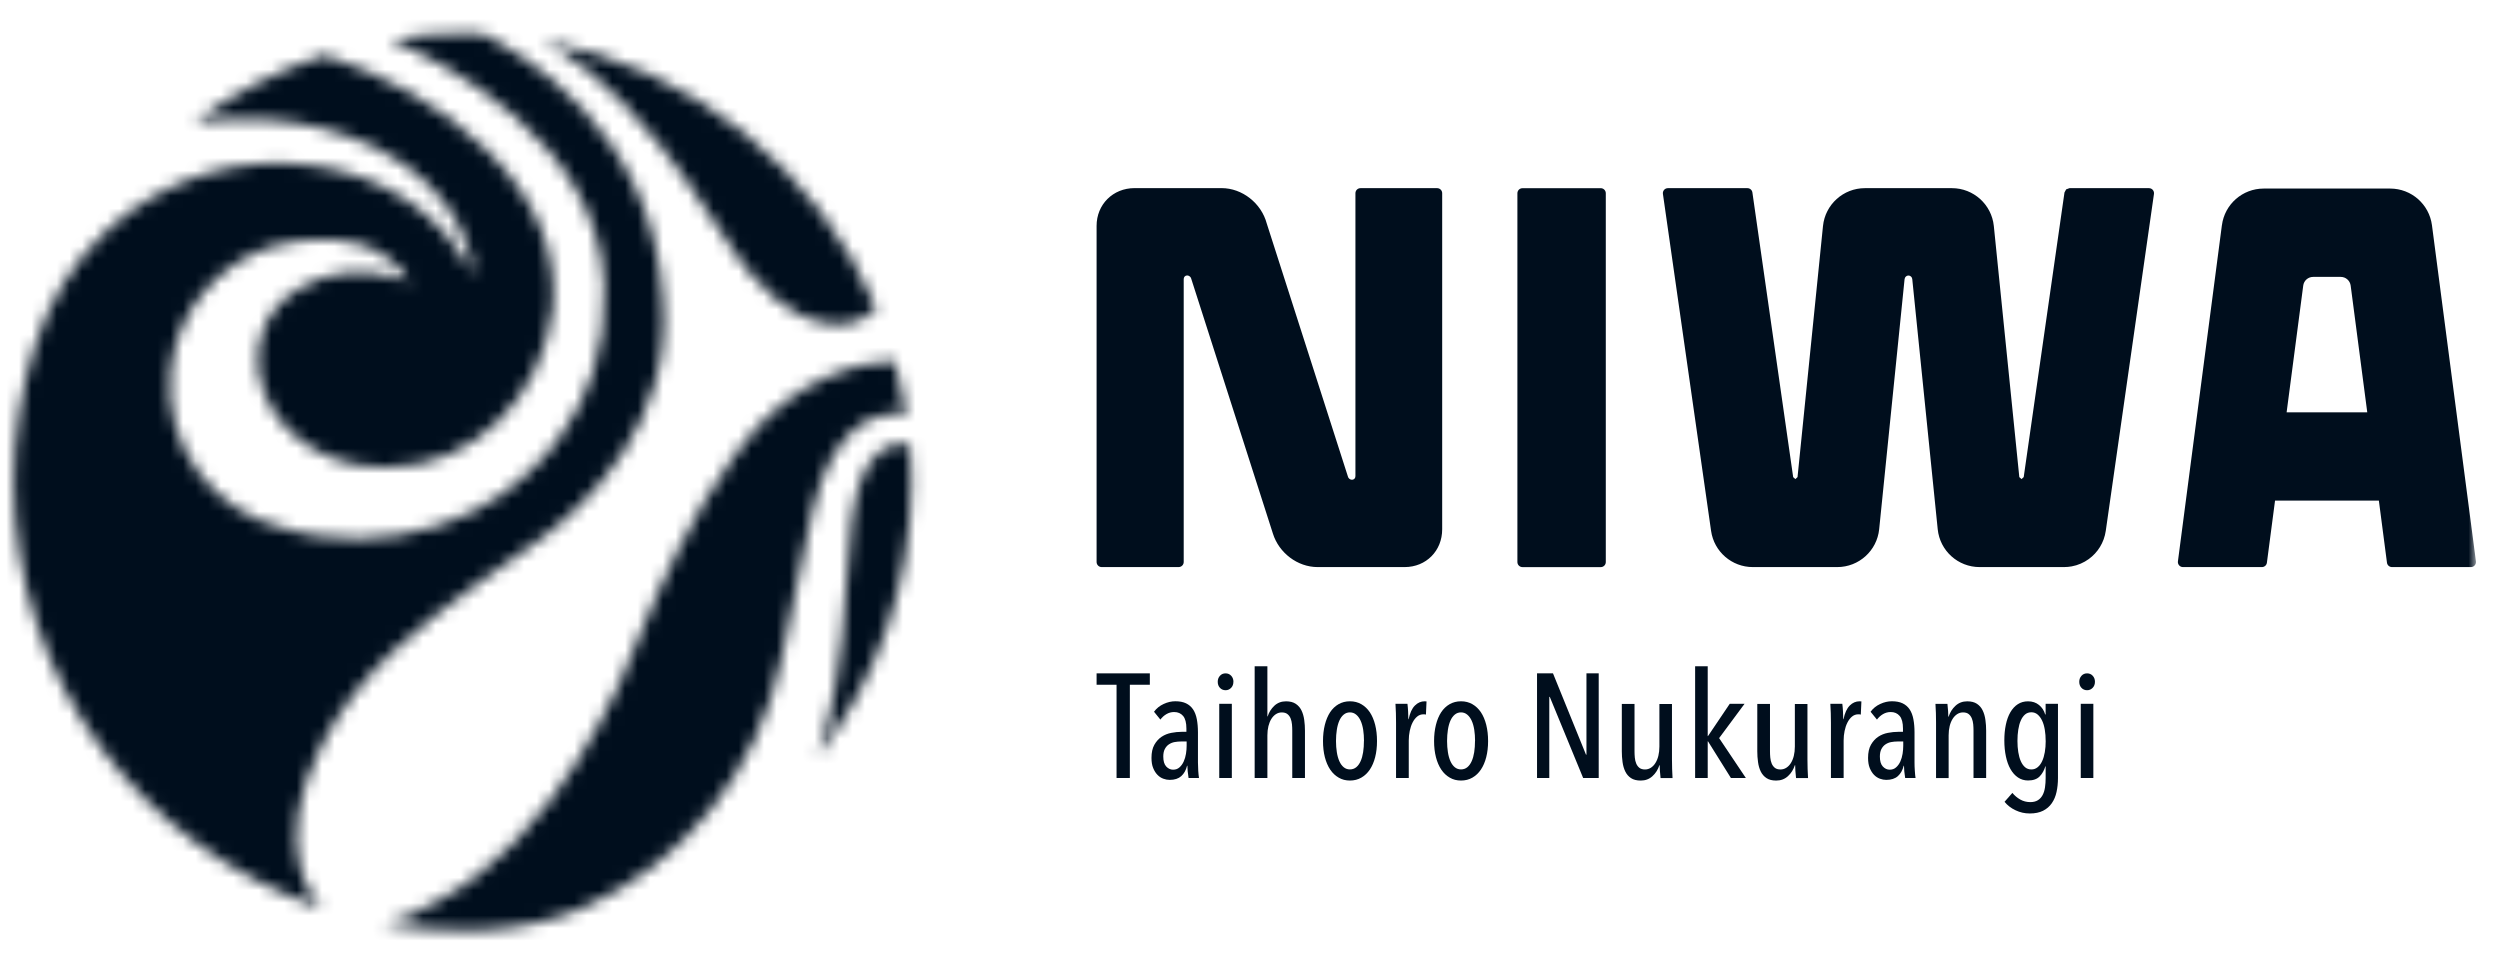 <svg width="198" height="76" viewBox="0 0 198 76" fill="none" xmlns="http://www.w3.org/2000/svg">
<g clip-path="url(#clip0_871_8315)">
<mask id="mask0_871_8315" style="mask-type:luminance" maskUnits="userSpaceOnUse" x="1" y="2" width="72" height="72">
<path d="M71.041 35.208C69.183 35.433 68.283 37.451 67.856 39.08C67.683 39.638 67.286 41.377 67.026 46.156C66.707 51.977 65.858 57.127 64.758 59.857L64.742 59.911C69.404 53.902 72.178 46.362 72.178 38.17C72.178 37.179 72.136 36.202 72.056 35.231C71.876 35.199 71.684 35.18 71.482 35.18C71.339 35.18 71.193 35.189 71.039 35.206M58.156 36.103C54.856 40.561 52.115 46.824 51.038 49.442C49.153 54.52 43.923 66.392 34.802 71.283C32.914 72.457 31.46 72.949 30.407 73.135C32.431 73.491 34.516 73.681 36.641 73.681C37.255 73.681 37.868 73.664 38.475 73.634C41.102 73.5 43.693 72.966 46.109 71.927C54.059 68.513 60.082 61.081 61.911 52.118C62.999 47.78 63.506 43.505 64.376 40.341C64.885 38.173 66.794 31.988 71.782 32.869C71.566 31.418 71.259 30 70.874 28.615C69.221 28.638 62.924 29.199 58.154 36.101M52.234 11.454C52.919 12.279 53.588 13.163 54.223 14.114C54.359 14.316 54.491 14.513 54.622 14.707C56.39 17.405 57.621 19.228 58.461 20.393L58.513 20.466L58.616 20.606L58.75 20.787L58.834 20.902C59.085 21.237 59.291 21.499 59.462 21.694C62.239 25.02 64.779 25.784 66.651 25.695C66.977 25.671 67.307 25.613 67.638 25.509C68.349 25.289 68.947 24.905 69.402 24.429C64.81 13.505 54.91 5.363 42.929 3.218C44.805 4.151 48.217 6.377 52.234 11.456M30.867 3.127C35.243 4.957 47.427 11.173 47.844 22.657C48.027 27.696 46.557 31.456 44.615 34.198C43.867 35.367 42.954 36.431 41.92 37.367C39.441 39.809 35.881 41.653 31.742 42.363C29.502 42.748 27.309 42.762 25.269 42.459C24.814 42.394 24.366 42.312 23.93 42.211L23.738 42.167C23.592 42.134 23.449 42.096 23.308 42.061L23.078 42C22.935 41.96 22.792 41.918 22.649 41.876L22.459 41.817L22.408 41.808C16.845 40.5 12.961 35.276 13.512 29.447C13.958 24.762 17.152 20.993 21.357 19.575C22.778 19.163 24.078 18.994 25.18 18.968H25.616H25.682H25.729C25.832 18.968 25.935 18.971 26.038 18.973C26.249 18.982 26.449 18.996 26.641 19.015C27.293 19.076 27.884 19.181 28.423 19.317C29.256 19.561 29.969 19.917 30.574 20.334L30.581 20.339C31.36 20.937 32.03 21.602 32.455 22.36C32.185 22.247 31.906 22.142 31.62 22.05C28.796 21.145 25.923 21.504 23.794 22.791C22.478 23.541 21.439 24.645 20.867 26.049C19.964 28.263 20.41 30.755 21.84 32.859L22.016 33.089C23.161 34.615 24.891 35.848 26.976 36.513C28.301 36.94 29.638 37.085 30.902 36.989C37.368 36.956 42.959 31.578 43.782 24.406C44.104 20.48 42.875 16.144 38.55 11.883C34.861 8.248 30.344 5.89 25.705 4.371C21.965 5.581 18.496 7.388 15.412 9.682C18.369 9.253 24.056 8.977 29.795 11.714C36.681 15.138 37.509 20.82 37.459 21.806C34.917 16.709 30.285 13.964 25.018 13.149C18.881 12.195 12.933 14.215 8.571 18.157C5.773 20.691 3.817 24.003 2.696 27.605C1.655 30.942 1.094 34.495 1.094 38.175C1.094 53.89 11.308 67.219 25.464 71.899C24.694 71.096 21.43 67.008 25.464 59.037C26.92 56.156 28.942 53.599 31.322 51.42C35.307 47.773 40.185 44.599 42.762 42.727C46.5 40.008 53.44 33.324 52.497 23.569C51.641 10.127 41.217 4.149 38.201 2.693C37.68 2.67 37.159 2.658 36.636 2.658C34.673 2.658 32.75 2.82 30.876 3.124" fill="white"/>
</mask>
<g mask="url(#mask0_871_8315)">
<path d="M2.036 -5.503L-7.078 72.733L71.229 81.843L80.342 3.607L2.036 -5.503Z" fill="#000E1D"/>
</g>
<mask id="mask1_871_8315" style="mask-type:luminance" maskUnits="userSpaceOnUse" x="-8" y="-6" width="205" height="88">
<path d="M196.096 -5.503H-7.077V81.844H196.096V-5.503Z" fill="white"/>
</mask>
<g mask="url(#mask1_871_8315)">
<path d="M126.78 14.906H120.579C120.359 14.906 120.178 15.084 120.178 15.307V44.515C120.178 44.735 120.359 44.916 120.579 44.916H126.78C127.001 44.916 127.179 44.735 127.179 44.515V15.305C127.179 15.084 127.001 14.904 126.78 14.904" fill="#000E1D"/>
<path d="M175.974 17.836L172.491 44.461C172.461 44.7 172.648 44.913 172.887 44.913H179.142C179.344 44.913 179.513 44.766 179.539 44.564L180.183 39.649H188.406L189.048 44.564C189.072 44.763 189.243 44.913 189.445 44.913H195.697C195.939 44.913 196.126 44.7 196.094 44.461L192.611 17.836C192.393 16.174 190.976 14.934 189.302 14.934H179.283C177.608 14.934 176.192 16.177 175.976 17.836M181.1 32.656L182.416 22.62C182.465 22.224 182.803 21.93 183.202 21.93H185.388C185.786 21.93 186.122 22.226 186.173 22.62L187.487 32.656H181.098H181.1Z" fill="#000E1D"/>
<path d="M170.197 14.902H163.903L163.64 14.998L163.507 15.244L160.284 37.739L160.277 37.791H160.272L160.104 37.945L159.935 37.791H159.93L157.911 17.899C157.737 16.198 156.302 14.902 154.59 14.902H147.702C145.99 14.902 144.555 16.198 144.381 17.899L142.364 37.791H142.359L142.191 37.945L142.022 37.791H142.019L142.012 37.739L138.79 15.244C138.762 15.047 138.593 14.902 138.394 14.902H132.099C131.855 14.902 131.668 15.117 131.703 15.359L135.518 42.049C135.753 43.692 137.16 44.913 138.823 44.913H145.509C147.224 44.913 148.656 43.617 148.83 41.916L150.842 22.113L150.866 22.029L150.884 21.982L150.917 21.935L150.95 21.9L150.999 21.865L151.039 21.841L151.14 21.823H151.149H151.156L151.255 21.841L151.295 21.865L151.346 21.9L151.379 21.935L151.412 21.982L151.431 22.029L151.452 22.113L153.467 41.916C153.64 43.62 155.073 44.913 156.785 44.913H163.471C163.68 44.913 163.882 44.892 164.081 44.857C164.576 44.766 165.033 44.564 165.43 44.278C166.14 43.765 166.642 42.973 166.776 42.049L170.594 15.359C170.627 15.117 170.441 14.902 170.197 14.902Z" fill="#000E1D"/>
<path d="M113.818 14.902H107.751C107.53 14.902 107.35 15.08 107.35 15.302V37.702L107.338 37.786L107.324 37.835L107.296 37.882L107.268 37.92L107.221 37.952L107.183 37.976L107.085 37.997H107.066L106.965 37.976L106.923 37.952L106.869 37.92L106.834 37.882L106.794 37.835L106.771 37.786L106.742 37.702L100.326 17.698C99.897 16.095 98.389 14.899 96.745 14.899H89.857C88.145 14.899 86.845 16.195 86.85 17.897V44.51C86.85 44.73 87.028 44.913 87.251 44.913H93.346C93.569 44.913 93.75 44.733 93.75 44.51V22.111L93.761 22.027L93.776 21.98L93.804 21.93L93.832 21.895L93.879 21.86L93.916 21.837L94.015 21.816H94.034L94.134 21.837L94.177 21.86L94.231 21.895L94.266 21.93L94.306 21.98L94.329 22.027L94.357 22.111L100.814 42.258C101.292 43.788 102.763 44.913 104.357 44.913H111.245C112.957 44.913 114.226 43.617 114.221 41.916V15.302C114.221 15.08 114.041 14.902 113.82 14.902" fill="#000E1D"/>
<path d="M89.484 54.232V61.617H88.431V54.232H86.85V53.33H91.067V54.232H89.484Z" fill="#000E1D"/>
<path d="M94.135 61.617C94.104 61.439 94.081 61.259 94.064 61.078C94.048 60.898 94.041 60.755 94.041 60.645H94.017C93.93 60.996 93.778 61.27 93.555 61.47C93.332 61.669 93.028 61.767 92.636 61.767C92.472 61.767 92.303 61.737 92.134 61.673C91.96 61.61 91.806 61.509 91.672 61.369C91.534 61.228 91.421 61.05 91.332 60.83C91.24 60.612 91.198 60.342 91.198 60.021C91.198 59.602 91.273 59.255 91.426 58.985C91.578 58.716 91.77 58.505 92 58.352C92.23 58.2 92.486 58.097 92.767 58.043C93.049 57.989 93.318 57.961 93.576 57.961H93.963V57.703C93.963 57.244 93.876 56.909 93.701 56.702C93.525 56.496 93.29 56.393 92.992 56.393C92.774 56.393 92.57 56.447 92.383 56.557C92.195 56.667 92.035 56.813 91.902 56.991L91.398 56.37C91.592 56.105 91.848 55.898 92.16 55.755C92.472 55.61 92.779 55.54 93.086 55.54C93.421 55.54 93.705 55.594 93.935 55.704C94.165 55.814 94.35 55.974 94.491 56.184C94.632 56.395 94.73 56.656 94.789 56.963C94.847 57.272 94.878 57.619 94.878 58.01V60.387C94.878 60.591 94.885 60.811 94.901 61.05C94.918 61.287 94.937 61.477 94.96 61.617H94.139H94.135ZM93.982 58.725H93.548C93.368 58.725 93.194 58.742 93.025 58.772C92.859 58.802 92.709 58.866 92.575 58.955C92.441 59.044 92.336 59.168 92.254 59.323C92.171 59.48 92.132 59.679 92.132 59.918C92.132 60.277 92.209 60.539 92.366 60.708C92.523 60.874 92.701 60.959 92.906 60.959C93.11 60.959 93.278 60.9 93.415 60.776C93.55 60.656 93.663 60.502 93.748 60.314C93.834 60.127 93.893 59.92 93.93 59.698C93.966 59.477 93.982 59.264 93.982 59.06V58.72V58.725Z" fill="#000E1D"/>
<path d="M97.685 53.998C97.685 54.192 97.624 54.354 97.505 54.478C97.383 54.602 97.237 54.666 97.066 54.666C96.895 54.666 96.738 54.605 96.621 54.478C96.503 54.354 96.445 54.192 96.445 53.998C96.445 53.803 96.503 53.653 96.621 53.522C96.738 53.393 96.885 53.33 97.066 53.33C97.247 53.33 97.394 53.395 97.512 53.522C97.629 53.651 97.688 53.808 97.688 53.998M96.564 55.741H97.561V61.62H96.564V55.741Z" fill="#000E1D"/>
<path d="M100.377 61.62H99.369V52.77H100.377V56.738H100.401C100.502 56.41 100.678 56.131 100.928 55.896C101.177 55.662 101.487 55.545 101.855 55.545C102.167 55.545 102.422 55.61 102.622 55.742C102.821 55.875 102.974 56.051 103.079 56.269C103.185 56.487 103.257 56.738 103.295 57.019C103.335 57.3 103.353 57.586 103.353 57.874V61.62H102.347V57.865C102.347 57.701 102.34 57.532 102.324 57.361C102.307 57.19 102.272 57.033 102.214 56.892C102.155 56.752 102.071 56.637 101.96 56.553C101.85 56.466 101.702 56.424 101.515 56.424C101.351 56.424 101.198 56.468 101.057 56.557C100.917 56.649 100.795 56.773 100.694 56.934C100.593 57.094 100.516 57.286 100.459 57.509C100.405 57.731 100.377 57.975 100.377 58.242V61.622V61.62Z" fill="#000E1D"/>
<path d="M109.059 58.692C109.059 59.161 109.01 59.585 108.912 59.97C108.816 60.349 108.672 60.68 108.49 60.952C108.307 61.226 108.081 61.437 107.816 61.589C107.551 61.742 107.251 61.819 106.916 61.819C106.581 61.819 106.29 61.744 106.025 61.589C105.76 61.437 105.535 61.226 105.352 60.952C105.169 60.68 105.028 60.349 104.929 59.97C104.831 59.587 104.782 59.161 104.782 58.692C104.782 58.224 104.831 57.795 104.929 57.403C105.026 57.014 105.166 56.684 105.345 56.409C105.525 56.138 105.748 55.924 106.013 55.772C106.278 55.62 106.581 55.542 106.916 55.542C107.251 55.542 107.551 55.62 107.816 55.772C108.081 55.924 108.307 56.138 108.49 56.409C108.672 56.684 108.813 57.014 108.912 57.403C109.01 57.795 109.059 58.224 109.059 58.692ZM108.028 58.688C108.028 58.369 108.006 58.071 107.964 57.795C107.92 57.518 107.852 57.277 107.758 57.075C107.664 56.871 107.547 56.714 107.406 56.597C107.265 56.48 107.101 56.421 106.914 56.421C106.726 56.421 106.562 56.48 106.421 56.597C106.28 56.714 106.165 56.873 106.076 57.075C105.987 57.277 105.919 57.518 105.877 57.795C105.835 58.071 105.811 58.367 105.811 58.688C105.811 59.009 105.835 59.304 105.877 59.574C105.919 59.848 105.987 60.084 106.076 60.286C106.165 60.487 106.28 60.649 106.421 60.764C106.562 60.881 106.726 60.938 106.914 60.938C107.101 60.938 107.275 60.879 107.415 60.764C107.556 60.647 107.671 60.487 107.76 60.286C107.852 60.084 107.917 59.848 107.96 59.574C108.002 59.302 108.023 59.006 108.023 58.688" fill="#000E1D"/>
<path d="M112.057 55.882C112.284 55.655 112.544 55.542 112.84 55.542L112.981 55.554L112.934 56.595L112.84 56.578L112.734 56.574C112.547 56.574 112.38 56.634 112.237 56.754C112.094 56.873 111.972 57.033 111.874 57.227C111.775 57.422 111.703 57.642 111.651 57.888C111.602 58.134 111.574 58.388 111.574 58.643V61.617H110.567V57.227C110.567 56.993 110.563 56.742 110.556 56.473C110.549 56.206 110.537 55.959 110.521 55.742H111.47C111.494 55.936 111.513 56.14 111.522 56.351C111.534 56.562 111.541 56.766 111.541 56.96H111.564C111.667 56.468 111.829 56.109 112.057 55.884" fill="#000E1D"/>
<path d="M117.857 58.692C117.857 59.161 117.807 59.585 117.709 59.97C117.613 60.349 117.47 60.68 117.287 60.952C117.104 61.226 116.879 61.437 116.614 61.589C116.349 61.742 116.048 61.819 115.713 61.819C115.378 61.819 115.087 61.744 114.822 61.589C114.557 61.437 114.332 61.226 114.149 60.952C113.966 60.68 113.825 60.349 113.727 59.97C113.628 59.587 113.579 59.161 113.579 58.692C113.579 58.224 113.628 57.795 113.727 57.403C113.823 57.014 113.963 56.684 114.142 56.409C114.322 56.138 114.545 55.924 114.81 55.772C115.075 55.62 115.378 55.542 115.713 55.542C116.048 55.542 116.349 55.62 116.614 55.772C116.879 55.924 117.104 56.138 117.287 56.409C117.47 56.684 117.61 57.014 117.709 57.403C117.807 57.795 117.857 58.224 117.857 58.692ZM116.825 58.688C116.825 58.369 116.804 58.071 116.761 57.795C116.717 57.518 116.649 57.277 116.555 57.075C116.461 56.871 116.344 56.714 116.203 56.597C116.062 56.48 115.898 56.421 115.711 56.421C115.523 56.421 115.359 56.48 115.218 56.597C115.077 56.714 114.963 56.873 114.873 57.075C114.784 57.277 114.716 57.518 114.674 57.795C114.632 58.071 114.608 58.367 114.608 58.688C114.608 59.009 114.632 59.304 114.674 59.574C114.716 59.848 114.784 60.084 114.873 60.286C114.963 60.487 115.077 60.649 115.218 60.764C115.359 60.879 115.523 60.938 115.711 60.938C115.898 60.938 116.072 60.879 116.213 60.764C116.353 60.647 116.468 60.487 116.557 60.286C116.649 60.084 116.714 59.848 116.757 59.574C116.799 59.302 116.82 59.006 116.82 58.688" fill="#000E1D"/>
<path d="M125.387 61.62L122.742 55.191H122.704V61.62H121.733V53.33H122.997L125.61 59.768H125.647V53.33H126.618V61.62H125.387Z" fill="#000E1D"/>
<path d="M129.454 55.753V59.501C129.454 59.665 129.461 59.834 129.477 60.005C129.493 60.176 129.531 60.333 129.59 60.474C129.648 60.614 129.733 60.727 129.841 60.813C129.951 60.9 130.099 60.942 130.286 60.942C130.45 60.942 130.603 60.898 130.744 60.809C130.884 60.72 131.006 60.595 131.107 60.434C131.208 60.274 131.288 60.082 131.342 59.862C131.395 59.639 131.424 59.395 131.424 59.128V55.755H132.42V60.145C132.42 60.38 132.42 60.63 132.432 60.898C132.439 61.165 132.451 61.406 132.465 61.622H131.517C131.494 61.427 131.475 61.233 131.463 61.036C131.452 60.842 131.447 60.696 131.447 60.602H131.424C131.313 60.947 131.133 61.235 130.877 61.47C130.624 61.704 130.314 61.821 129.946 61.821C129.625 61.821 129.369 61.755 129.172 61.624C128.978 61.493 128.827 61.32 128.722 61.102C128.616 60.884 128.544 60.638 128.506 60.356C128.466 60.075 128.448 59.791 128.448 59.501V55.753H129.454Z" fill="#000E1D"/>
<path d="M137.09 61.62L135.275 58.716H135.251V61.62H134.254V52.767H135.251V58.294H135.275L136.996 55.741H138.169L136.154 58.458L138.274 61.62H137.09Z" fill="#000E1D"/>
<path d="M140.183 55.753V59.501C140.183 59.665 140.19 59.834 140.207 60.005C140.223 60.176 140.261 60.333 140.319 60.474C140.378 60.614 140.462 60.727 140.57 60.813C140.68 60.9 140.828 60.942 141.016 60.942C141.18 60.942 141.332 60.898 141.473 60.809C141.614 60.72 141.736 60.595 141.837 60.434C141.937 60.274 142.017 60.082 142.071 59.862C142.125 59.639 142.153 59.395 142.153 59.128V55.755H143.15V60.145C143.15 60.38 143.15 60.63 143.162 60.898C143.169 61.165 143.18 61.406 143.197 61.622H142.247C142.223 61.427 142.205 61.233 142.193 61.036C142.181 60.842 142.177 60.696 142.177 60.602H142.153C142.043 60.947 141.862 61.235 141.607 61.47C141.353 61.704 141.044 61.821 140.676 61.821C140.354 61.821 140.099 61.755 139.904 61.624C139.709 61.493 139.557 61.32 139.451 61.102C139.346 60.884 139.273 60.638 139.236 60.356C139.196 60.075 139.177 59.791 139.177 59.501V55.753H140.183Z" fill="#000E1D"/>
<path d="M146.496 55.882C146.724 55.655 146.984 55.542 147.282 55.542L147.423 55.554L147.376 56.595L147.282 56.578L147.177 56.574C146.989 56.574 146.822 56.634 146.679 56.754C146.534 56.873 146.414 57.033 146.316 57.227C146.217 57.422 146.142 57.642 146.093 57.888C146.041 58.134 146.016 58.388 146.016 58.643V61.617H145.01V57.227C145.01 56.993 145.005 56.742 144.998 56.473C144.991 56.206 144.979 55.959 144.963 55.742H145.912C145.936 55.936 145.955 56.14 145.964 56.351C145.976 56.562 145.983 56.766 145.983 56.96H146.006C146.107 56.468 146.271 56.109 146.499 55.884" fill="#000E1D"/>
<path d="M150.889 61.617C150.859 61.439 150.835 61.259 150.819 61.078C150.802 60.898 150.795 60.755 150.795 60.645H150.772C150.688 60.996 150.533 61.27 150.31 61.47C150.087 61.669 149.782 61.767 149.391 61.767C149.226 61.767 149.058 61.737 148.886 61.673C148.715 61.61 148.56 61.509 148.424 61.369C148.286 61.228 148.176 61.05 148.084 60.83C147.995 60.612 147.951 60.342 147.951 60.021C147.951 59.602 148.026 59.255 148.178 58.985C148.333 58.716 148.523 58.505 148.753 58.352C148.983 58.2 149.238 58.097 149.52 58.043C149.801 57.989 150.071 57.961 150.329 57.961H150.716V57.703C150.716 57.244 150.629 56.909 150.453 56.702C150.277 56.496 150.043 56.393 149.745 56.393C149.527 56.393 149.323 56.447 149.135 56.557C148.947 56.667 148.788 56.813 148.654 56.991L148.15 56.37C148.345 56.105 148.6 55.898 148.912 55.755C149.224 55.61 149.531 55.54 149.839 55.54C150.174 55.54 150.458 55.594 150.688 55.704C150.917 55.814 151.103 55.974 151.243 56.184C151.384 56.395 151.483 56.656 151.541 56.963C151.6 57.272 151.63 57.619 151.63 58.01V60.387C151.63 60.591 151.637 60.811 151.654 61.05C151.668 61.287 151.689 61.477 151.712 61.617H150.892H150.889ZM150.737 58.725H150.303C150.122 58.725 149.949 58.742 149.782 58.772C149.613 58.802 149.463 58.866 149.33 58.955C149.196 59.044 149.09 59.168 149.008 59.323C148.926 59.48 148.886 59.679 148.886 59.918C148.886 60.277 148.964 60.539 149.121 60.708C149.278 60.874 149.456 60.959 149.66 60.959C149.864 60.959 150.033 60.9 150.169 60.776C150.308 60.656 150.418 60.502 150.505 60.314C150.589 60.127 150.65 59.92 150.685 59.698C150.72 59.477 150.737 59.264 150.737 59.06V58.72V58.725Z" fill="#000E1D"/>
<path d="M156.302 61.62V57.865C156.302 57.701 156.295 57.532 156.279 57.361C156.262 57.19 156.225 57.033 156.166 56.892C156.107 56.752 156.023 56.637 155.915 56.552C155.807 56.466 155.657 56.423 155.469 56.423C155.305 56.423 155.153 56.468 155.012 56.557C154.871 56.648 154.749 56.773 154.649 56.934C154.548 57.094 154.468 57.286 154.414 57.509C154.36 57.731 154.332 57.975 154.332 58.242V61.622H153.335V57.232C153.335 56.998 153.333 56.747 153.324 56.477C153.316 56.208 153.302 55.964 153.288 55.744H154.236C154.259 55.938 154.278 56.135 154.29 56.33C154.301 56.524 154.306 56.67 154.306 56.763H154.33C154.44 56.419 154.62 56.13 154.876 55.896C155.129 55.662 155.439 55.545 155.807 55.545C156.119 55.545 156.377 55.61 156.574 55.741C156.773 55.875 156.926 56.051 157.029 56.269C157.135 56.487 157.207 56.737 157.245 57.019C157.285 57.3 157.303 57.586 157.303 57.874V61.62H156.295H156.302Z" fill="#000E1D"/>
<path d="M162.017 55.741H162.991V61.617C162.991 62.016 162.953 62.384 162.878 62.724C162.805 63.063 162.679 63.361 162.503 63.614C162.327 63.87 162.097 64.066 161.811 64.212C161.525 64.355 161.175 64.427 160.763 64.427C160.35 64.427 159.986 64.343 159.632 64.174C159.276 64.008 158.987 63.783 158.76 63.502L159.381 62.798C159.553 63.009 159.761 63.183 160 63.321C160.242 63.457 160.509 63.527 160.798 63.527C161.039 63.527 161.239 63.478 161.396 63.38C161.553 63.284 161.677 63.148 161.771 62.977C161.865 62.803 161.928 62.599 161.963 62.365C161.999 62.13 162.015 61.882 162.015 61.617V60.691H161.992C161.898 61.01 161.748 61.28 161.539 61.493C161.333 61.706 161.028 61.814 160.62 61.814C160.322 61.814 160.057 61.734 159.822 61.575C159.588 61.416 159.391 61.195 159.231 60.914C159.069 60.633 158.95 60.298 158.868 59.913C158.786 59.529 158.743 59.105 158.743 58.643C158.743 58.181 158.783 57.776 158.863 57.396C158.94 57.019 159.06 56.691 159.219 56.414C159.381 56.138 159.576 55.922 159.811 55.772C160.045 55.62 160.315 55.545 160.62 55.545C160.964 55.545 161.253 55.641 161.492 55.837C161.729 56.032 161.893 56.283 161.978 56.587H162.013V55.744L162.017 55.741ZM162.017 58.681C162.017 58.359 161.994 58.062 161.947 57.785C161.9 57.509 161.83 57.267 161.731 57.066C161.635 56.864 161.515 56.705 161.375 56.587C161.234 56.47 161.07 56.412 160.882 56.412C160.695 56.412 160.521 56.47 160.385 56.587C160.247 56.705 160.134 56.864 160.047 57.066C159.956 57.27 159.89 57.509 159.848 57.785C159.803 58.062 159.782 58.359 159.782 58.681C159.782 59.002 159.803 59.297 159.848 59.571C159.893 59.843 159.956 60.082 160.047 60.284C160.136 60.487 160.249 60.647 160.385 60.764C160.521 60.881 160.688 60.94 160.882 60.94C161.077 60.94 161.236 60.881 161.382 60.764C161.525 60.647 161.644 60.485 161.738 60.284C161.832 60.082 161.902 59.843 161.949 59.571C161.996 59.297 162.02 59.002 162.02 58.681" fill="#000E1D"/>
<path d="M165.92 53.998C165.92 54.192 165.859 54.354 165.737 54.478C165.617 54.602 165.469 54.666 165.298 54.666C165.127 54.666 164.97 54.605 164.853 54.478C164.735 54.354 164.677 54.192 164.677 53.998C164.677 53.803 164.738 53.653 164.853 53.522C164.97 53.393 165.118 53.33 165.298 53.33C165.479 53.33 165.627 53.395 165.744 53.522C165.863 53.651 165.92 53.808 165.92 53.998ZM164.796 55.741H165.793V61.62H164.796V55.741Z" fill="#000E1D"/>
</g>
</g>
<defs>
<clipPath id="clip0_871_8315">
<rect width="197" height="75" fill="white" transform="translate(0.034 0.506)"/>
</clipPath>
</defs>
</svg>

